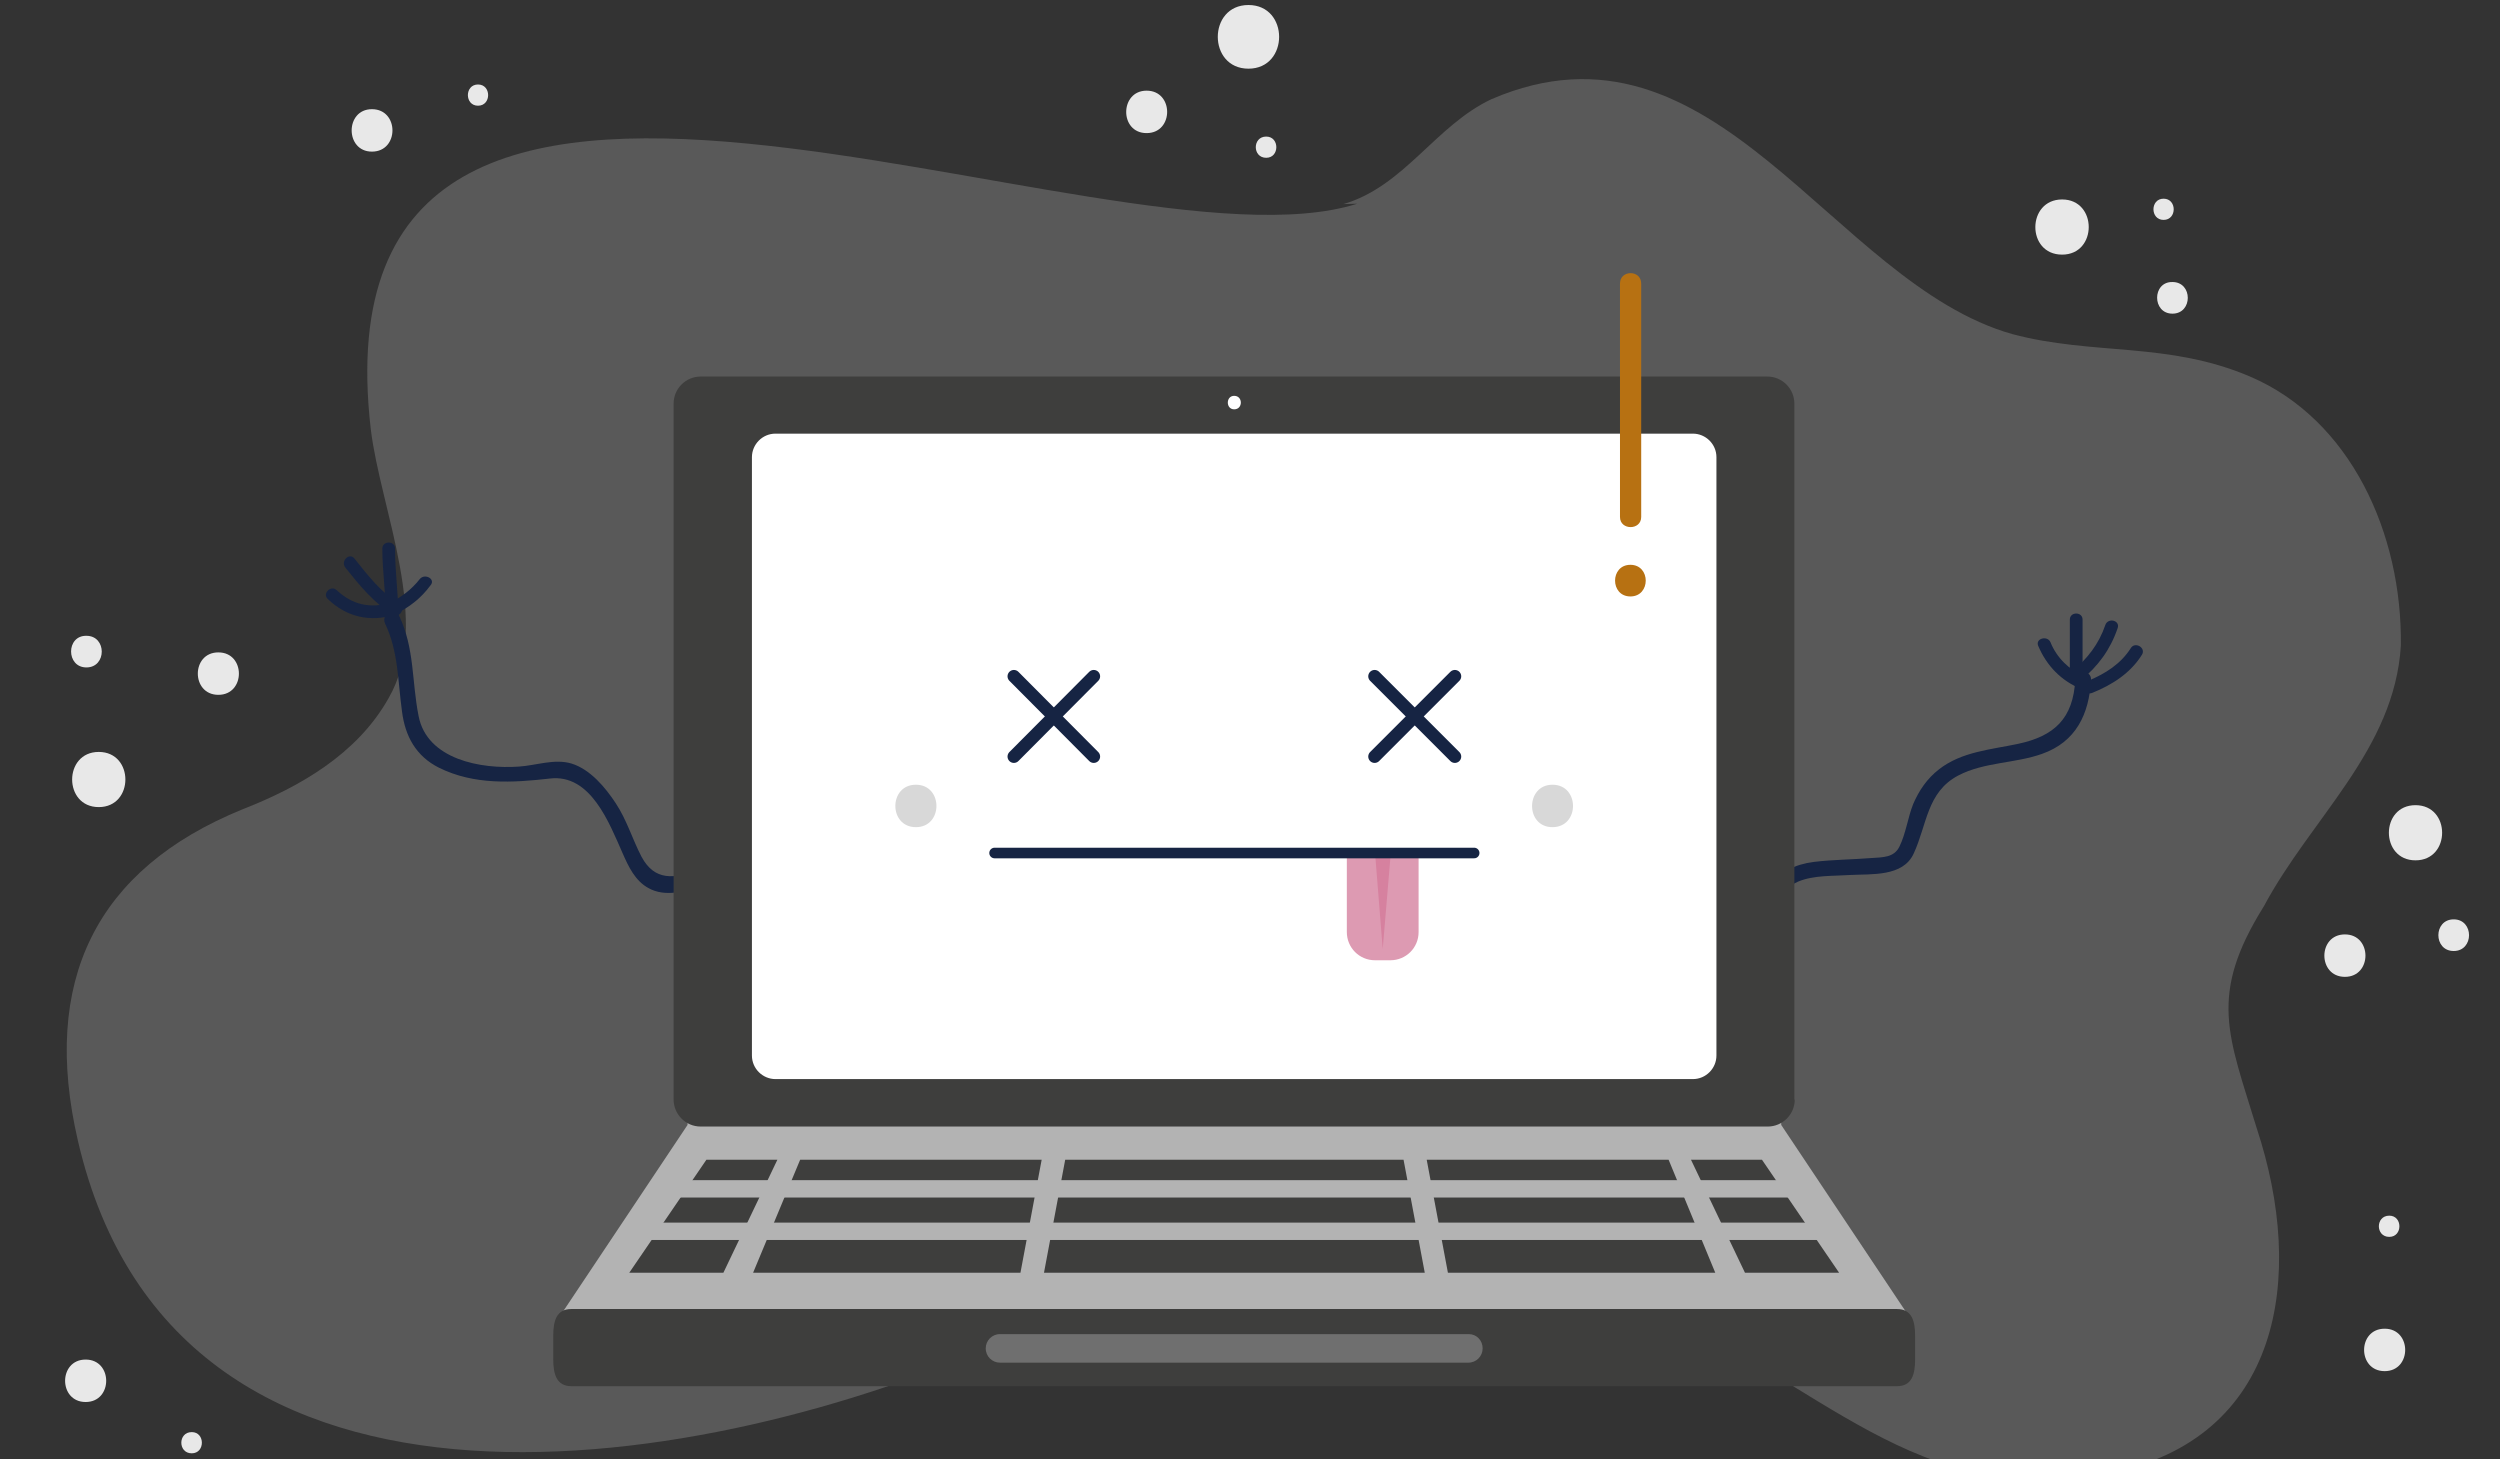 <?xml version="1.0" encoding="utf-8"?>
<!-- Generator: Adobe Illustrator 22.1.0, SVG Export Plug-In . SVG Version: 6.00 Build 0)  -->
<svg version="1.1" xmlns="http://www.w3.org/2000/svg" xmlns:xlink="http://www.w3.org/1999/xlink" x="0px" y="0px"
	 viewBox="0 0 648 378.3" style="enable-background:new 0 0 648 378.3;" xml:space="preserve">
<rect x="0" y="0" width="648" height="378.3" fill="#333333" stroke="none"/>
<style type="text/css">
	.st0{opacity:0.22;}
	.st1{fill:#E0E0E0;}
	.st2{fill:#E8E8E8;}
	.st3{fill:#162443;}
	.st4{fill:#B3B3B3;}
	.st5{fill:#3E3E3D;}
	.st6{fill:#6F6F6F;}
	.st7{fill:#FFFFFF;}
	.st8{fill:none;stroke:#162443;stroke-width:3.3;stroke-linecap:round;stroke-linejoin:round;stroke-miterlimit:10;}
	.st9{fill:#DD9AB2;}
	.st10{fill:#D6819F;}
	.st11{fill:none;stroke:#162443;stroke-width:2.75;stroke-linecap:round;stroke-linejoin:round;stroke-miterlimit:10;}
	.st12{fill:#D8D8D8;}
	.st13{fill:#B77112;}
	.st14{clip-path:url(#SVGID_2_);enable-background:new    ;}
	.st15{fill-rule:evenodd;clip-rule:evenodd;fill:#F1F1F1;}
	.st16{fill-rule:evenodd;clip-rule:evenodd;fill:#842D2C;}
	.st17{fill-rule:evenodd;clip-rule:evenodd;fill:#A47023;}
	.st18{fill-rule:evenodd;clip-rule:evenodd;fill:#3A67B3;}
	.st19{fill-rule:evenodd;clip-rule:evenodd;fill:#2D509A;}
	.st20{fill-rule:evenodd;clip-rule:evenodd;fill:#202944;}
	.st21{fill-rule:evenodd;clip-rule:evenodd;fill:#5A1529;}
	.st22{fill-rule:evenodd;clip-rule:evenodd;fill:#B93E3A;}
	.st23{fill-rule:evenodd;clip-rule:evenodd;fill:#F4EBE1;}
	.st24{fill:#363D47;}
	.st25{fill:#5A1529;}
	.st26{fill:#842D2C;}
	.st27{fill:#202944;}
	.st28{fill:#B93E3A;}
	.st29{fill:#272727;}
	.st30{fill:#363636;}
	.st31{fill:#AAAAAA;}
	.st32{fill:#2D509A;}
	.st33{fill:#70BDFD;}
	.st34{fill:#F8FEFF;}
	.st35{fill:#333333;}
	.st36{fill:#F8FEFF;stroke:#F8FEFF;stroke-width:3;stroke-miterlimit:10;}
	.st37{fill:#2D438E;}
	.st38{fill:#354272;}
	.st39{fill:none;stroke:#354272;stroke-width:5;stroke-miterlimit:10;}
	.st40{fill:#302E45;}
	.st41{fill:#ECE7DF;}
	.st42{fill:#A47023;}
	.st43{fill:#FAFCFB;}
	.st44{opacity:0.35;}
	.st45{opacity:0.68;fill:#E0E0E0;}
	.st46{opacity:0.64;fill:#E0E0E0;}
	.st47{fill:#EAEAEA;}
	.st48{opacity:7.000000e-02;fill:#262626;}
	.st49{opacity:0.64;fill:#262626;}
	.st50{opacity:5.000000e-02;fill:#606060;}
</style>
<g id="BACKGROUND">
</g>
<g id="OBJECTS">
	<g class="st0">
		<path class="st1" d="M351.8,52.8C286.6,73.6,79.9-29.1,96.1,111.2c2.5,20.9,16,50.3,4.6,69.8c-8.2,14.6-23.3,23.1-37.9,28.8
			c-38,15.5-52.2,44.5-42.6,85.9c25.8,111.6,166,85.1,239.6,52c52.4-24.6,114.1-28.9,168.3-8c42.5,17,68.9,52.5,118.8,42.1
			c44.2-8.9,50.9-50.6,38-89.5c-7.3-24-12.6-34.2,1.9-57.4c12.3-23,33.8-40.5,35.5-67.5c0.4-29.2-13.1-58.7-39.1-69.8
			c-21.3-9.1-40.6-5.4-61.6-11c-46.8-13.2-76.9-85.9-135-60.9c-14.5,6.8-22.6,22.6-38.4,27.2"/>
	</g>
	<g>
		<g>
			<path class="st2" d="M328.2,40.9c3.5,0,3.5-5.5,0-5.5C324.6,35.4,324.6,40.9,328.2,40.9L328.2,40.9z"/>
		</g>
	</g>
	<g>
		<g>
			<path class="st2" d="M56.6,180.1c7.1,0,7.1-11,0-11C49.5,169.1,49.5,180.1,56.6,180.1L56.6,180.1z"/>
		</g>
	</g>
	<g>
		<g>
			<path class="st2" d="M607.8,253.2c7.1,0,7.1-11,0-11C600.7,242.2,600.7,253.2,607.8,253.2L607.8,253.2z"/>
		</g>
	</g>
	<g>
		<g>
			<path class="st2" d="M297.2,34.5c7.1,0,7.1-11,0-11C290.2,23.5,290.1,34.5,297.2,34.5L297.2,34.5z"/>
		</g>
	</g>
	<g>
		<g>
			<path class="st2" d="M626.1,223c9.2,0,9.2-14.3,0-14.3C616.9,208.7,616.9,223,626.1,223L626.1,223z"/>
		</g>
	</g>
	<g>
		<g>
			<path class="st2" d="M25.6,209.2c9.2,0,9.2-14.3,0-14.3C16.4,194.9,16.4,209.2,25.6,209.2L25.6,209.2z"/>
		</g>
	</g>
	<g>
		<g>
			<path class="st2" d="M534.5,66c9.2,0,9.2-14.3,0-14.3C525.3,51.7,525.2,66,534.5,66L534.5,66z"/>
		</g>
	</g>
	<g>
		<g>
			<path class="st2" d="M323.6,17.8c10.6,0,10.6-16.5,0-16.5C313,1.3,313,17.8,323.6,17.8L323.6,17.8z"/>
		</g>
	</g>
	<g>
		<g>
			<path class="st2" d="M636,246.5c5.3,0,5.3-8.2,0-8.2C630.7,238.3,630.7,246.5,636,246.5L636,246.5z"/>
		</g>
	</g>
	<g>
		<g>
			<path class="st2" d="M22.4,173c5.3,0,5.3-8.2,0-8.2C17.1,164.7,17.1,173,22.4,173L22.4,173z"/>
		</g>
	</g>
	<g>
		<g>
			<path class="st2" d="M563.1,81.3c5.3,0,5.3-8.2,0-8.2C557.8,73,557.8,81.3,563.1,81.3L563.1,81.3z"/>
		</g>
	</g>
	<g>
		<g>
			<path class="st2" d="M560.8,57c3.5,0,3.5-5.5,0-5.5C557.3,51.5,557.3,57,560.8,57L560.8,57z"/>
		</g>
	</g>
	<g>
		<g>
			<path class="st2" d="M96.4,39.3c7.1,0,7.1-11,0-11C89.4,28.3,89.4,39.3,96.4,39.3L96.4,39.3z"/>
		</g>
	</g>
	<g>
		<g>
			<path class="st2" d="M618.1,355.4c7.1,0,7.1-11,0-11C611,344.4,611,355.4,618.1,355.4L618.1,355.4z"/>
		</g>
	</g>
	<g>
		<g>
			<path class="st2" d="M22.2,363.4c7.1,0,7.1-11,0-11C15.1,352.4,15.1,363.4,22.2,363.4L22.2,363.4z"/>
		</g>
	</g>
	<g>
		<g>
			<path class="st2" d="M123.9,27.4c3.5,0,3.5-5.5,0-5.5C120.4,21.9,120.4,27.4,123.9,27.4L123.9,27.4z"/>
		</g>
	</g>
	<g>
		<g>
			<path class="st2" d="M619.3,320.6c3.5,0,3.5-5.5,0-5.5C615.7,315.1,615.7,320.6,619.3,320.6L619.3,320.6z"/>
		</g>
	</g>
	<g>
		<g>
			<path class="st2" d="M49.7,376.7c3.5,0,3.5-5.5,0-5.5C46.1,371.2,46.1,376.7,49.7,376.7L49.7,376.7z"/>
		</g>
	</g>
	<g>
		<g>
			<path class="st3" d="M180.9,225.5c-6.1,2.3-11.2,2.9-14.6-3.4c-2.4-4.6-3.8-9.5-6.7-13.9c-2.7-4.1-6.6-8.8-11.5-10.3
				c-4.4-1.3-9.1,0.5-13.6,0.8c-9.8,0.7-23.8-1.8-26-13.1c-1.8-9-1-17.6-5.1-26.1c-1.1-2.4-4.7-0.3-3.6,2.1c3.5,7.3,3.3,15,4.4,22.8
				c0.8,6.4,3.6,11.6,9.6,14.6c9.1,4.5,19,3.9,28.7,2.8c10.6-1.3,15.4,11.5,18.9,19.4c1.5,3.4,3.2,7.1,6.7,9
				c4.3,2.4,9.6,0.9,13.9-0.7C184.5,228.6,183.4,224.6,180.9,225.5L180.9,225.5z"/>
		</g>
	</g>
	<g>
		<g>
			<path class="st3" d="M108.8,150.1c-2.2,2.8-4.8,4.7-8,6.3c-1.9,1-0.2,3.8,1.7,2.8c3.7-1.9,6.6-4.1,9.1-7.5
				C113,150.1,110.1,148.5,108.8,150.1L108.8,150.1z"/>
		</g>
	</g>
	<g>
		<g>
			<path class="st3" d="M99.1,142.2c0,5.8,0.9,11.6,0.9,17.4c0,2.1,3.3,2.1,3.3,0c-0.1-5.8-0.9-11.6-0.9-17.4
				C102.4,140.1,99.1,140.1,99.1,142.2L99.1,142.2z"/>
		</g>
	</g>
	<g>
		<g>
			<path class="st3" d="M89.5,147.1c3.6,4.5,7.3,9.1,12.3,12.2c1.8,1.1,3.5-1.7,1.7-2.8c-4.7-2.9-8.2-7.4-11.6-11.7
				C90.6,143.1,88.2,145.4,89.5,147.1L89.5,147.1z"/>
		</g>
	</g>
	<g>
		<g>
			<path class="st3" d="M85,155.3c4.8,4.6,10.8,6,17.2,4.1c2-0.6,1.2-3.8-0.9-3.2c-5.3,1.6-9.9,0.6-14-3.2
				C85.8,151.5,83.4,153.9,85,155.3L85,155.3z"/>
		</g>
	</g>
	<g>
		<g>
			<path class="st3" d="M460.4,241.3c0.1-4.9,0.5-10.6,5.7-12.8c4.1-1.7,9.1-1.4,13.4-1.7c5.6-0.3,13.7,0.5,16.5-5.5
				c3.5-7.5,3.4-16,11.6-20.3c6.7-3.5,14.7-3.1,21.7-5.6c8.8-3.1,12.2-10.3,12.7-19.2c0.1-2.7-4-2.6-4.1,0
				c-0.5,10-5.4,14.6-14.8,16.6c-7,1.5-14.6,2-20.5,6.6c-3.1,2.4-5.2,5.5-6.7,9c-1.4,3.5-1.9,7.7-3.6,11.1c-1.4,2.8-4.3,2.7-7.2,2.9
				c-4.9,0.4-9.9,0.4-14.9,1c-10.3,1.3-13.8,7.9-14,17.9C456.3,243.9,460.4,243.9,460.4,241.3L460.4,241.3z"/>
		</g>
	</g>
	<g>
		<g>
			<path class="st3" d="M528.3,167.4c2.2,5.2,6,9.1,11.2,11.2c2,0.8,2.8-2.4,0.9-3.2c-4-1.7-7.3-4.9-8.9-8.9
				C530.7,164.6,527.5,165.5,528.3,167.4L528.3,167.4z"/>
		</g>
	</g>
	<g>
		<g>
			<path class="st3" d="M536.5,160.6c0,4.6,0,9.2,0,13.8c0,2.1,3.3,2.1,3.3,0c0-4.6,0-9.2,0-13.8
				C539.8,158.5,536.5,158.5,536.5,160.6L536.5,160.6z"/>
		</g>
	</g>
	<g>
		<g>
			<path class="st3" d="M545.7,162c-1.7,5-4.7,8.8-8.7,12.1c-1.6,1.3,0.7,3.7,2.3,2.3c4.5-3.7,7.7-8,9.6-13.6
				C549.6,160.8,546.4,160,545.7,162L545.7,162z"/>
		</g>
	</g>
	<g>
		<g>
			<path class="st3" d="M552.3,168c-2.6,4.1-6.6,6.6-10.9,8.4c-1.9,0.8-1.1,4,0.9,3.2c5.2-2.1,9.9-5.1,12.9-9.9
				C556.3,167.9,553.4,166.2,552.3,168L552.3,168z"/>
		</g>
	</g>
	<path class="st4" d="M494.6,340.9c0,4.8-36,6.2-39.9,6.2H185.2c-3.9,0-39.9-1.4-39.9-6.2l32.9-49.3c0-4.8,3.2-8.7,7-8.7h269.5
		c3.9,0,7,3.9,7,8.7L494.6,340.9z"/>
	<polygon class="st5" points="264.5,329.9 195.2,329.9 207.4,300.6 270,300.6 	"/>
	<polygon class="st5" points="375.3,329.9 444.6,329.9 432.5,300.6 369.8,300.6 	"/>
	<polygon class="st5" points="452.3,329.9 476.7,329.9 456.7,300.6 438.3,300.6 	"/>
	<polygon class="st5" points="187.5,329.9 163.1,329.9 183.1,300.6 201.5,300.6 	"/>
	<polygon class="st5" points="369.3,329.9 270.6,329.9 276.1,300.6 363.8,300.6 	"/>
	<rect x="169.2" y="305.9" class="st4" width="301.5" height="4.5"/>
	<rect x="165.9" y="316.9" class="st4" width="308.1" height="4.5"/>
	<path class="st5" d="M496.4,352.3c0,3.9-0.8,7-4.7,7H148.1c-3.9,0-4.7-3.2-4.7-7v-6c0-3.9,0.8-7,4.7-7h343.6c3.9,0,4.7,3.2,4.7,7
		V352.3z"/>
	<path class="st6" d="M384.3,349.5c0,2-1.6,3.7-3.7,3.7H259.2c-2,0-3.7-1.6-3.7-3.7l0,0c0-2,1.6-3.7,3.7-3.7h121.5
		C382.7,345.8,384.3,347.4,384.3,349.5L384.3,349.5z"/>
	<path class="st5" d="M465.2,285c0,3.9-3.2,7-7,7H181.6c-3.9,0-7-3.2-7-7V104.6c0-3.9,3.2-7,7-7h276.5c3.9,0,7,3.2,7,7V285z"/>
	<g>
		<g>
			<path class="st7" d="M319.9,106.1c2.3,0,2.3-3.5,0-3.5C317.7,102.6,317.7,106.1,319.9,106.1L319.9,106.1z"/>
		</g>
	</g>
	<path class="st7" d="M444.9,273.6c0,3.3-2.7,6.1-6.1,6.1H201c-3.3,0-6.1-2.7-6.1-6.1V118.5c0-3.3,2.7-6.1,6.1-6.1h237.8
		c3.3,0,6.1,2.7,6.1,6.1V273.6z"/>
	<line class="st8" x1="283.5" y1="175.3" x2="262.8" y2="196.1"/>
	<line class="st8" x1="283.5" y1="196.1" x2="262.8" y2="175.3"/>
	<line class="st8" x1="377.1" y1="175.3" x2="356.3" y2="196.1"/>
	<line class="st8" x1="377.1" y1="196.1" x2="356.3" y2="175.3"/>
	<path class="st9" d="M367.7,221.1v20.5c0,4.1-3.3,7.3-7.3,7.3h-4c-4.1,0-7.3-3.3-7.3-7.3v-20.5"/>
	<g>
		<polygon class="st10" points="360.4,222.2 358.4,246 356.5,222.2 		"/>
	</g>
	<line class="st11" x1="257.8" y1="221.1" x2="382.1" y2="221.1"/>
	<g>
		<g>
			<path class="st12" d="M237.4,214.4c7.1,0,7.1-11,0-11C230.3,203.4,230.3,214.4,237.4,214.4L237.4,214.4z"/>
		</g>
	</g>
	<g>
		<g>
			<path class="st12" d="M402.4,214.4c7.1,0,7.1-11,0-11C395.4,203.4,395.3,214.4,402.4,214.4L402.4,214.4z"/>
		</g>
	</g>
	<g>
		<g>
			<path class="st13" d="M419.9,73.5c0,20.2,0,40.3,0,60.5c0,3.5,5.5,3.5,5.5,0c0-20.2,0-40.3,0-60.5
				C425.4,69.9,419.9,69.9,419.9,73.5L419.9,73.5z"/>
		</g>
	</g>
	<g>
		<g>
			<path class="st13" d="M422.6,154.6c5.3,0,5.3-8.2,0-8.2C417.3,146.4,417.3,154.6,422.6,154.6L422.6,154.6z"/>
		</g>
	</g>
</g>
<g id="DESIGNED_BY_FREEPIK">
</g>
</svg>
